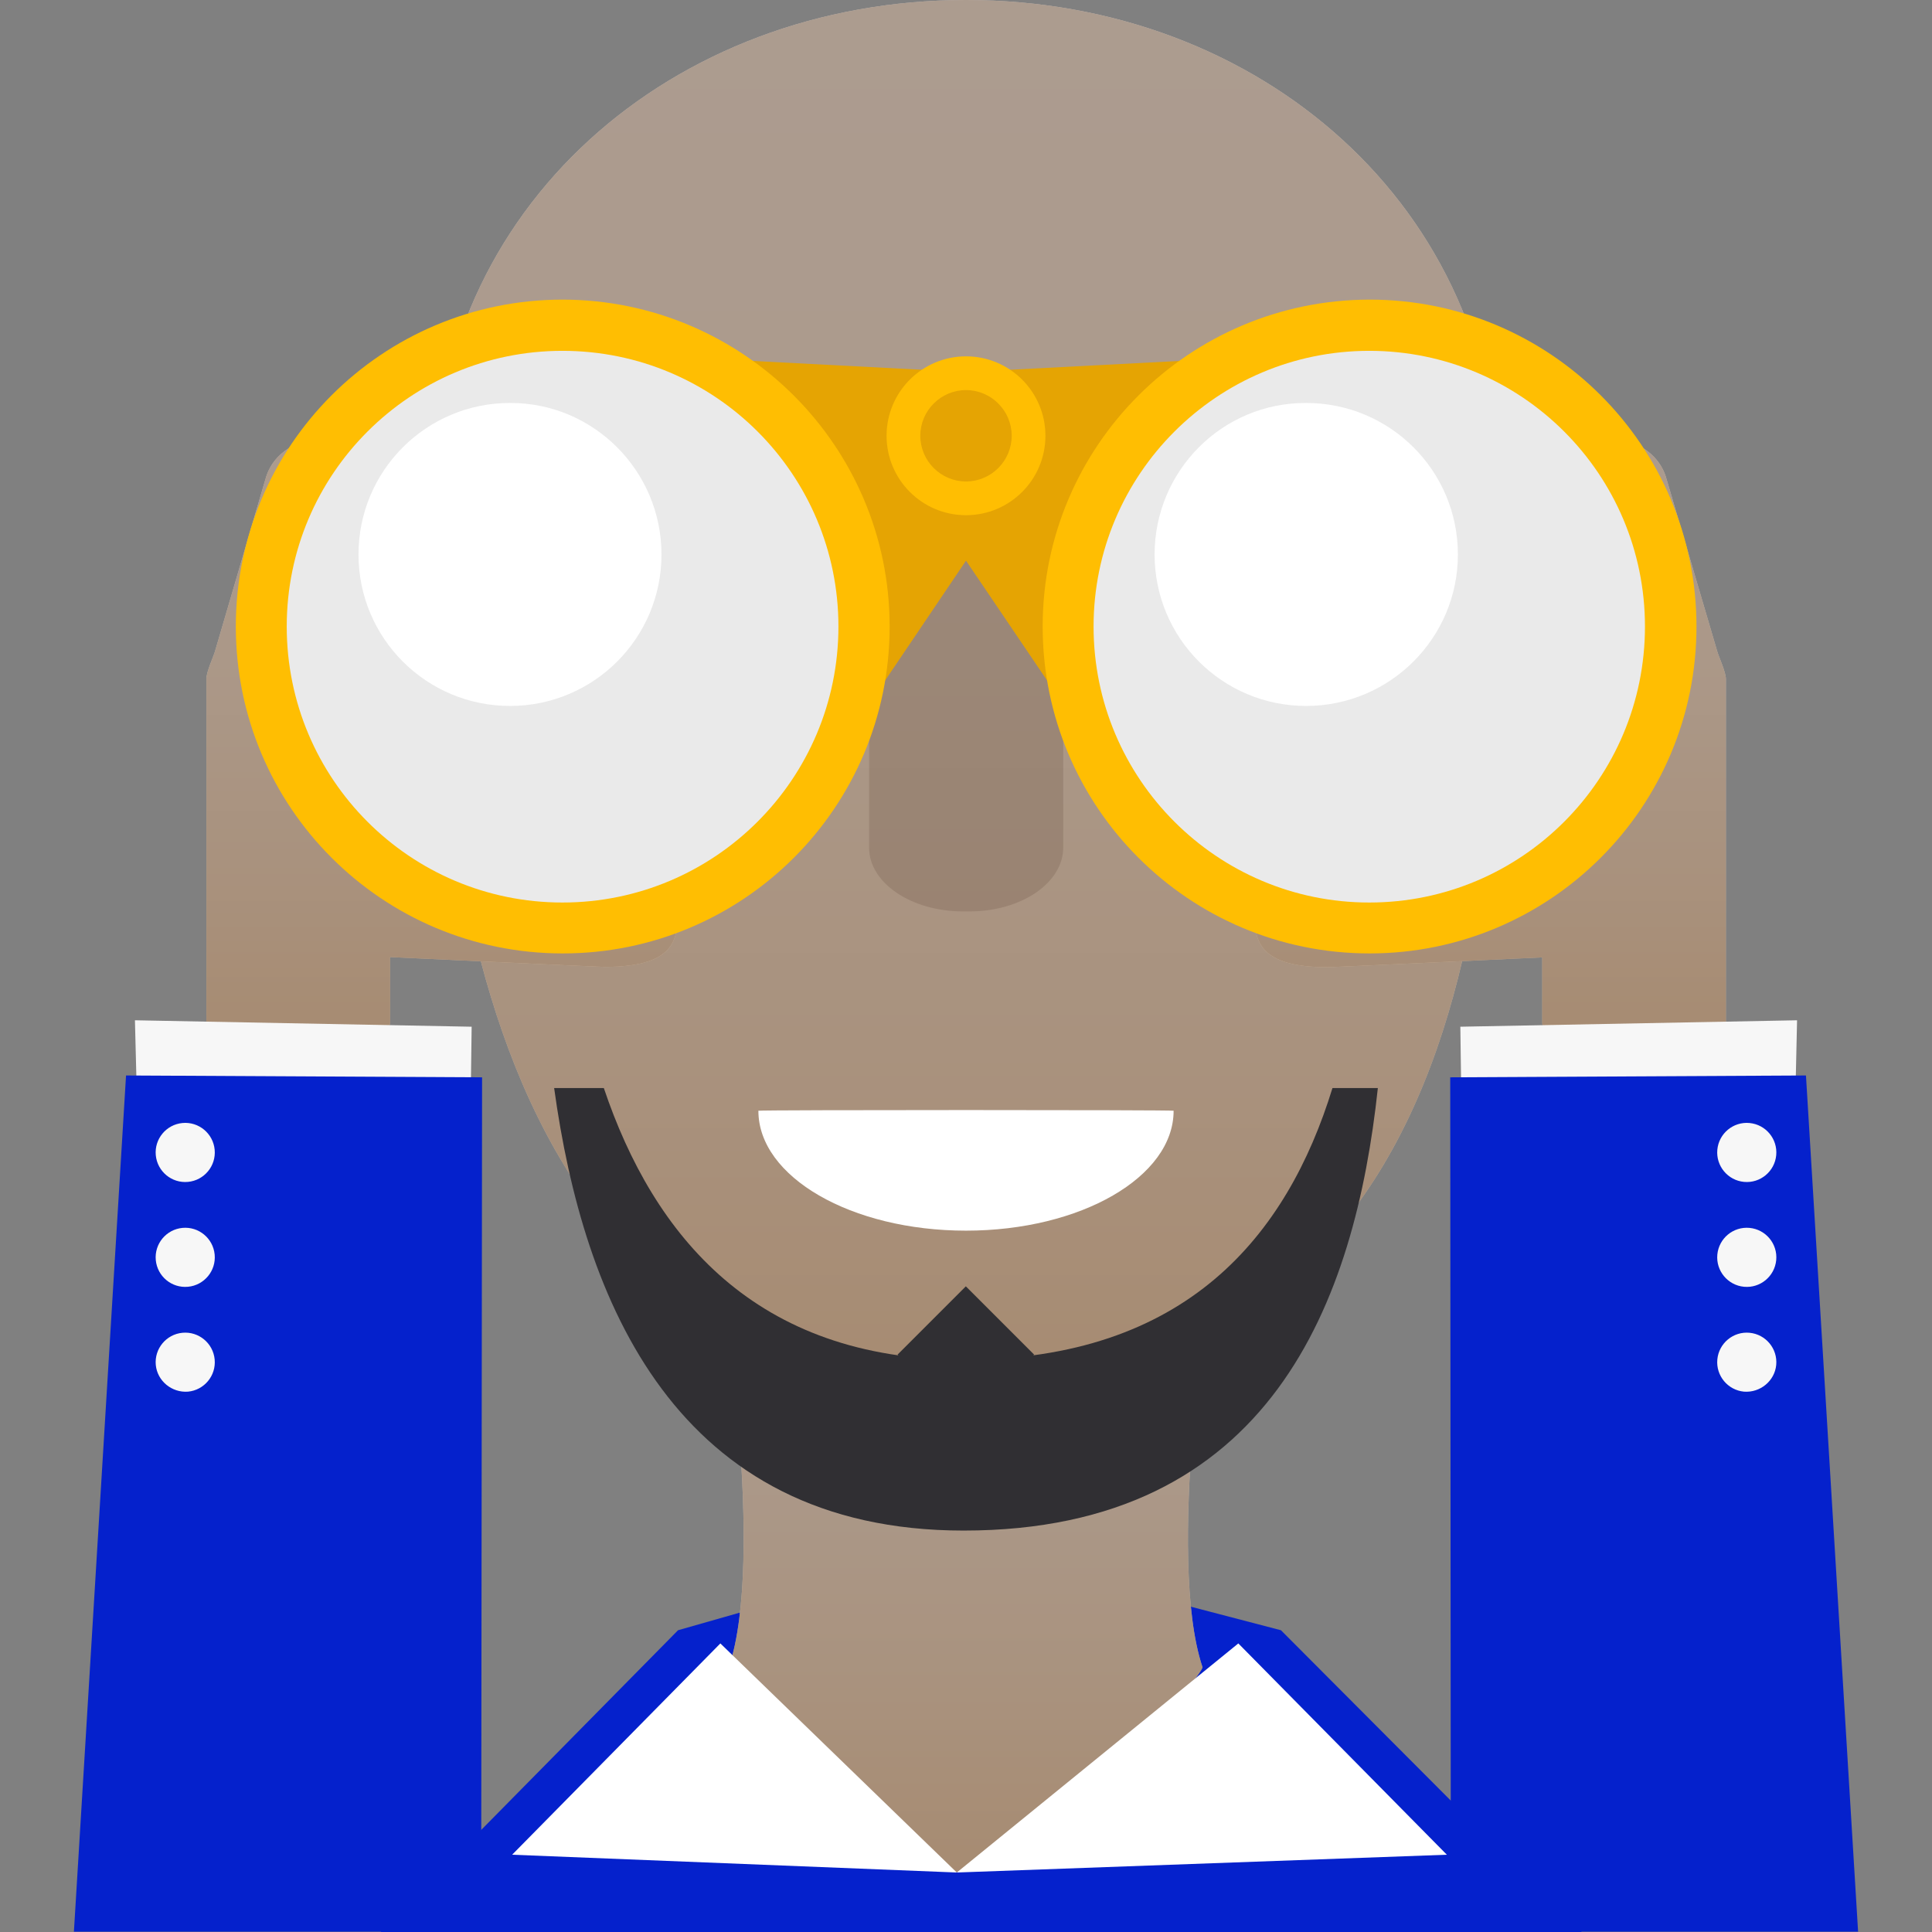<?xml version="1.0" encoding="utf-8"?>
<!-- Generator: Adobe Illustrator 16.0.3, SVG Export Plug-In . SVG Version: 6.00 Build 0)  -->
<!DOCTYPE svg PUBLIC "-//W3C//DTD SVG 1.1//EN" "http://www.w3.org/Graphics/SVG/1.1/DTD/svg11.dtd">
<svg version="1.1" id="Vrstva_1" xmlns="http://www.w3.org/2000/svg" xmlns:xlink="http://www.w3.org/1999/xlink" x="0px" y="0px"
	 width="630px" height="630px" viewBox="-6.1 98.2 630 630" enable-background="new -6.1 98.2 630 630" xml:space="preserve">
<rect x="-6.1" y="98.2" width="630" height="630" fill="#808080" stroke="none"/>
<g>
	<polygon fill="#0521CC" points="411.6,629.8 309,603 215,629.8 118,728.2 509.7,728.2 	"/>
	<g>
		<linearGradient id="SVGID_1_" gradientUnits="userSpaceOnUse" x1="308.918" y1="517.14" x2="308.918" y2="708.997">
			<stop  offset="0" style="stop-color:#FFF4EB"/>
			<stop  offset="0.249" style="stop-color:#FDEFE2"/>
			<stop  offset="0.652" style="stop-color:#F9E2CA"/>
			<stop  offset="1" style="stop-color:#F4D3B0"/>
		</linearGradient>
		<path fill="url(#SVGID_1_)" d="M388.4,517.1l-46.7,7.2c-3.2-3.1-7.5-5-12.3-5h-44.4c-4.5,0-8.7,1.7-11.8,4.5l-43.9-6.8
			c0,0,14.3,89,2.3,124.8c-0.7,2.2,74,67,74,67l32.1-9.5c0,0,49.1-55.3,48.3-57.5C374.1,606.1,388.4,517.1,388.4,517.1z"/>
		<path opacity="0.5" fill="#5B4534" d="M388.4,517.1l-46.7,7.2c-3.2-3.1-7.5-5-12.3-5h-44.4c-4.5,0-8.7,1.7-11.8,4.5l-43.9-6.8
			c0,0,14.3,89,2.3,124.8c-0.7,2.2,74,67,74,67l32.1-9.5c0,0,49.1-55.3,48.3-57.5C374.1,606.1,388.4,517.1,388.4,517.1z"/>
	</g>
	<g>
		<linearGradient id="SVGID_2_" gradientUnits="userSpaceOnUse" x1="308.918" y1="98.243" x2="308.917" y2="549.802">
			<stop  offset="0" style="stop-color:#FFF4EB"/>
			<stop  offset="0.256" style="stop-color:#FEF2E7"/>
			<stop  offset="0.521" style="stop-color:#FCEBDA"/>
			<stop  offset="0.788" style="stop-color:#F8DFC6"/>
			<stop  offset="1" style="stop-color:#F4D3B0"/>
		</linearGradient>
		<path fill="url(#SVGID_2_)" d="M482.6,260.3c0,94.4,3.9,289.5-173.7,289.5c-166,0-173.7-195-173.7-289.5S213,98.2,308.9,98.2
			C404.9,98.2,482.6,165.9,482.6,260.3z"/>
		<path opacity="0.5" fill="#5B4534" d="M482.6,260.3c0,94.4,3.9,289.5-173.7,289.5c-166,0-173.7-195-173.7-289.5
			S213,98.2,308.9,98.2C404.9,98.2,482.6,165.9,482.6,260.3z"/>
	</g>
	<g>
		<path opacity="0.2" fill="#5B4534" d="M340.6,374.6c0,11.5-13.7,20.8-30.5,20.8h-2.2c-16.9,0-30.6-9.3-30.6-20.8v-91.4
			c0-11.5,13.7-20.8,30.6-20.8h2.2c16.9,0,30.5,9.3,30.5,20.8V374.6z"/>
	</g>
	<path fill="#FFFFFF" d="M376.6,460.4c0,21.6-30.3,39.1-67.7,39.1c-37.4,0-67.7-17.5-67.7-39.1C241.3,460.1,376.6,460.1,376.6,460.4
		z"/>
	<g>
		<g>
			<linearGradient id="SVGID_3_" gradientUnits="userSpaceOnUse" x1="137.991" y1="201.728" x2="137.991" y2="435.409">
				<stop  offset="0" style="stop-color:#FFF4EB"/>
				<stop  offset="0.256" style="stop-color:#FEF2E7"/>
				<stop  offset="0.521" style="stop-color:#FCEBDA"/>
				<stop  offset="0.788" style="stop-color:#F8DFC6"/>
				<stop  offset="1" style="stop-color:#F4D3B0"/>
			</linearGradient>
			<path fill="url(#SVGID_3_)" d="M121,373.2c-13.3-11.6-21.8-28.7-21.8-47.8c0-3.3,11.7-48.8,11.7-48.8l44-36.7
				c8.6-7,19.1-16.5,19.1-16.5c11.1-11.1-4.3-28-19.4-19c-11.5,6.8-56.6,36.8-56.6,36.8c-3.4,0-6.5,1-9.1,2.7
				c-3.9,2.1-7.1,5.7-8.4,10.4L64,310.6c-0.5,1.7-2.8,6.7-2.8,8.9v112c0,2.1,1.7,3.9,3.9,3.9h52.1c2.1,0,3.9-1.7,3.9-3.9v-21.2
				c0,0,68.1,3.2,69.9,3.2c24.8,0,23.9-10.4,23.9-20c0-10.1-5.8-18.5-23.5-18.9L121,373.2z"/>
			<g>
				<path opacity="0.5" fill="#5B4534" d="M121,373.2c-13.3-11.6-21.8-28.7-21.8-47.8c0-3.3,11.7-48.8,11.7-48.8l44-36.7
					c8.6-7,19.1-16.5,19.1-16.5c11.1-11.1-4.3-28-19.4-19c-11.5,6.8-56.6,36.8-56.6,36.8c-3.4,0-6.5,1-9.1,2.7
					c-3.9,2.1-7.1,5.7-8.4,10.4L64,310.6c-0.5,1.7-2.8,6.7-2.8,8.9v112c0,2.1,1.7,3.9,3.9,3.9h52.1c2.1,0,3.9-1.7,3.9-3.9v-21.2
					c0,0,68.1,3.2,69.9,3.2c24.8,0,23.9-10.4,23.9-20c0-10.1-5.8-18.5-23.5-18.9L121,373.2z"/>
			</g>
			<g>
				<polygon fill="#F7F7F7" points="37.9,430.9 147.7,433 147.3,462.7 38.7,462.3 				"/>
			</g>
			<g>
				<polygon fill="#0521CC" points="151.1,449.5 150.8,728.1 18,728.1 35,448.9 				"/>
			</g>
			<g>
				<g>
					<path fill="#F7F7F7" d="M55.2,483.6c5.3-0.5,9.2-5.2,8.7-10.5c-0.5-5.3-5.2-9.2-10.5-8.7c-5.3,0.5-9.2,5.2-8.7,10.5
						C45.2,480.2,49.9,484.1,55.2,483.6z"/>
				</g>
				<g>
					<path fill="#F7F7F7" d="M55.2,517.8c5.3-0.5,9.2-5.2,8.7-10.5c-0.5-5.3-5.2-9.2-10.5-8.7c-5.3,0.5-9.2,5.2-8.7,10.5
						C45.2,514.4,49.9,518.3,55.2,517.8z"/>
				</g>
				<g>
					<path fill="#F7F7F7" d="M55.2,552c5.3-0.5,9.2-5.2,8.7-10.5c-0.5-5.3-5.2-9.2-10.5-8.7c-5.3,0.5-9.2,5.2-8.7,10.5
						C45.2,548.5,49.9,552.4,55.2,552z"/>
				</g>
			</g>
		</g>
		<g>
			
				<linearGradient id="SVGID_4_" gradientUnits="userSpaceOnUse" x1="-545.438" y1="201.729" x2="-545.438" y2="435.408" gradientTransform="matrix(-1 0 0 1 -65.584 0)">
				<stop  offset="0" style="stop-color:#FFF4EB"/>
				<stop  offset="0.256" style="stop-color:#FEF2E7"/>
				<stop  offset="0.521" style="stop-color:#FCEBDA"/>
				<stop  offset="0.788" style="stop-color:#F8DFC6"/>
				<stop  offset="1" style="stop-color:#F4D3B0"/>
			</linearGradient>
			<path fill="url(#SVGID_4_)" d="M496.8,373.2c13.3-11.6,21.8-28.7,21.8-47.8c0-3.3-11.7-48.8-11.7-48.8l-44-36.7
				c-8.6-7-19.1-16.5-19.1-16.5c-11.1-11.1,4.3-28,19.4-19c11.5,6.8,56.6,36.8,56.6,36.8c3.3,0,6.5,1,9.1,2.7
				c3.9,2.1,7.1,5.7,8.4,10.4l16.6,56.4c0.5,1.7,2.8,6.7,2.8,8.9v112c0,2.1-1.7,3.9-3.9,3.9h-52.1c-2.2,0-3.9-1.7-3.9-3.9v-21.2
				c0,0-68,3.2-69.9,3.2c-24.8,0-23.9-10.4-23.9-20c0-10.1,5.7-18.5,23.5-18.9L496.8,373.2z"/>
			<g>
				<path opacity="0.5" fill="#5B4534" d="M496.8,373.2c13.3-11.6,21.8-28.7,21.8-47.8c0-3.3-11.7-48.8-11.7-48.8l-44-36.7
					c-8.6-7-19.1-16.5-19.1-16.5c-11.1-11.1,4.3-28,19.4-19c11.5,6.8,56.6,36.8,56.6,36.8c3.3,0,6.5,1,9.1,2.7
					c3.9,2.1,7.1,5.7,8.4,10.4l16.6,56.4c0.5,1.7,2.8,6.7,2.8,8.9v112c0,2.1-1.7,3.9-3.9,3.9h-52.1c-2.2,0-3.9-1.7-3.9-3.9v-21.2
					c0,0-68,3.2-69.9,3.2c-24.8,0-23.9-10.4-23.9-20c0-10.1,5.7-18.5,23.5-18.9L496.8,373.2z"/>
			</g>
			<g>
				<polygon fill="#F7F7F7" points="579.9,430.9 470.1,433 470.5,462.7 579.2,462.3 				"/>
			</g>
			<g>
				<polygon fill="#0521CC" points="466.8,449.5 467,728.1 599.8,728.1 582.8,448.9 				"/>
			</g>
			<g>
				<g>
					<path fill="#F7F7F7" d="M562.6,483.6c-5.3-0.5-9.2-5.2-8.7-10.5c0.5-5.3,5.2-9.2,10.5-8.7c5.3,0.5,9.2,5.2,8.7,10.5
						C572.6,480.2,567.9,484.1,562.6,483.6z"/>
				</g>
				<g>
					<path fill="#F7F7F7" d="M562.6,517.8c-5.3-0.5-9.2-5.2-8.7-10.5c0.5-5.3,5.2-9.2,10.5-8.7c5.3,0.5,9.2,5.2,8.7,10.5
						C572.6,514.4,567.9,518.3,562.6,517.8z"/>
				</g>
				<g>
					<path fill="#F7F7F7" d="M562.6,552c-5.3-0.5-9.2-5.2-8.7-10.5c0.5-5.3,5.2-9.2,10.5-8.7c5.3,0.5,9.2,5.2,8.7,10.5
						C572.6,548.5,567.9,552.4,562.6,552z"/>
				</g>
			</g>
		</g>
	</g>
	<g>
		<g>
			<polygon fill="#E5A403" points="237.5,215.8 312.3,219.7 312.3,276 272.6,334.8 			"/>
			<g>
				<g>
					<path fill="#FFBE02" d="M284,302.5c0,58.9-47.7,106.6-106.6,106.6c-58.9,0-106.6-47.7-106.6-106.6
						c0-58.9,47.7-106.6,106.6-106.6C236.2,196,284,243.7,284,302.5z"/>
					<path fill="#EAEAEA" d="M267.3,302.5c0,49.7-40.3,90-90,90c-49.7,0-89.9-40.3-89.9-90c0-49.7,40.3-89.9,89.9-89.9
						C227.1,212.6,267.3,252.9,267.3,302.5z"/>
				</g>
				<path fill="#FFFFFF" d="M209.6,279c0,27.3-22.1,49.4-49.4,49.4c-27.3,0-49.4-22.1-49.4-49.4c0-27.3,22.1-49.4,49.4-49.4
					C187.4,229.5,209.6,251.7,209.6,279z"/>
			</g>
		</g>
		<g>
			<polygon fill="#E5A403" points="380.4,215.8 305.5,219.7 305.5,276 345.3,334.8 			"/>
			<g>
				<g>
					<path fill="#FFBE02" d="M333.9,302.5c0,58.9,47.7,106.6,106.6,106.6c58.9,0,106.6-47.7,106.6-106.6
						c0-58.9-47.7-106.6-106.6-106.6C381.6,196,333.9,243.7,333.9,302.5z"/>
					<path fill="#EAEAEA" d="M350.5,302.5c0,49.7,40.3,90,89.9,90c49.7,0,89.9-40.3,89.9-90c0-49.7-40.3-89.9-89.9-89.9
						C390.8,212.6,350.5,252.9,350.5,302.5z"/>
				</g>
				<path fill="#FFFFFF" d="M370.4,279c0,27.3,22.1,49.4,49.4,49.4c27.3,0,49.5-22.1,49.5-49.4c0-27.3-22.1-49.4-49.5-49.4
					C392.5,229.5,370.4,251.7,370.4,279z"/>
			</g>
		</g>
		<g>
			<path fill="#FFBE02" d="M334.8,240.3c0,14.3-11.6,25.9-25.9,25.9c-14.3,0-25.9-11.6-25.9-25.9c0-14.3,11.6-25.9,25.9-25.9
				C323.2,214.4,334.8,226,334.8,240.3z"/>
			<path fill="#E5A403" d="M323.8,240.3c0,8.2-6.7,14.9-14.9,14.9s-14.9-6.7-14.9-14.9s6.7-14.9,14.9-14.9S323.8,232.1,323.8,240.3z
				"/>
		</g>
	</g>
	<g>
		<path fill="#302F33" d="M428.4,453c-14.8,48.1-47.6,88.6-120.3,88.6c-67.9,0-101.1-40.5-117.3-88.6h-16.2
			c9.5,69.1,39.5,144.3,133.5,144.3c100.5,0,127.7-75.2,135.1-144.3H428.4z"/>
	</g>
	
		<rect x="293.2" y="524.2" transform="matrix(0.707 -0.707 0.707 0.707 -291.328 376.608)" fill="#302F33" width="31.5" height="31.5"/>
	<polygon fill="#FFFFFF" points="397.7,634.1 305.9,708.8 228.8,634.1 160.9,703 305.9,708.8 465.7,703 	"/>
</g>
</svg>
